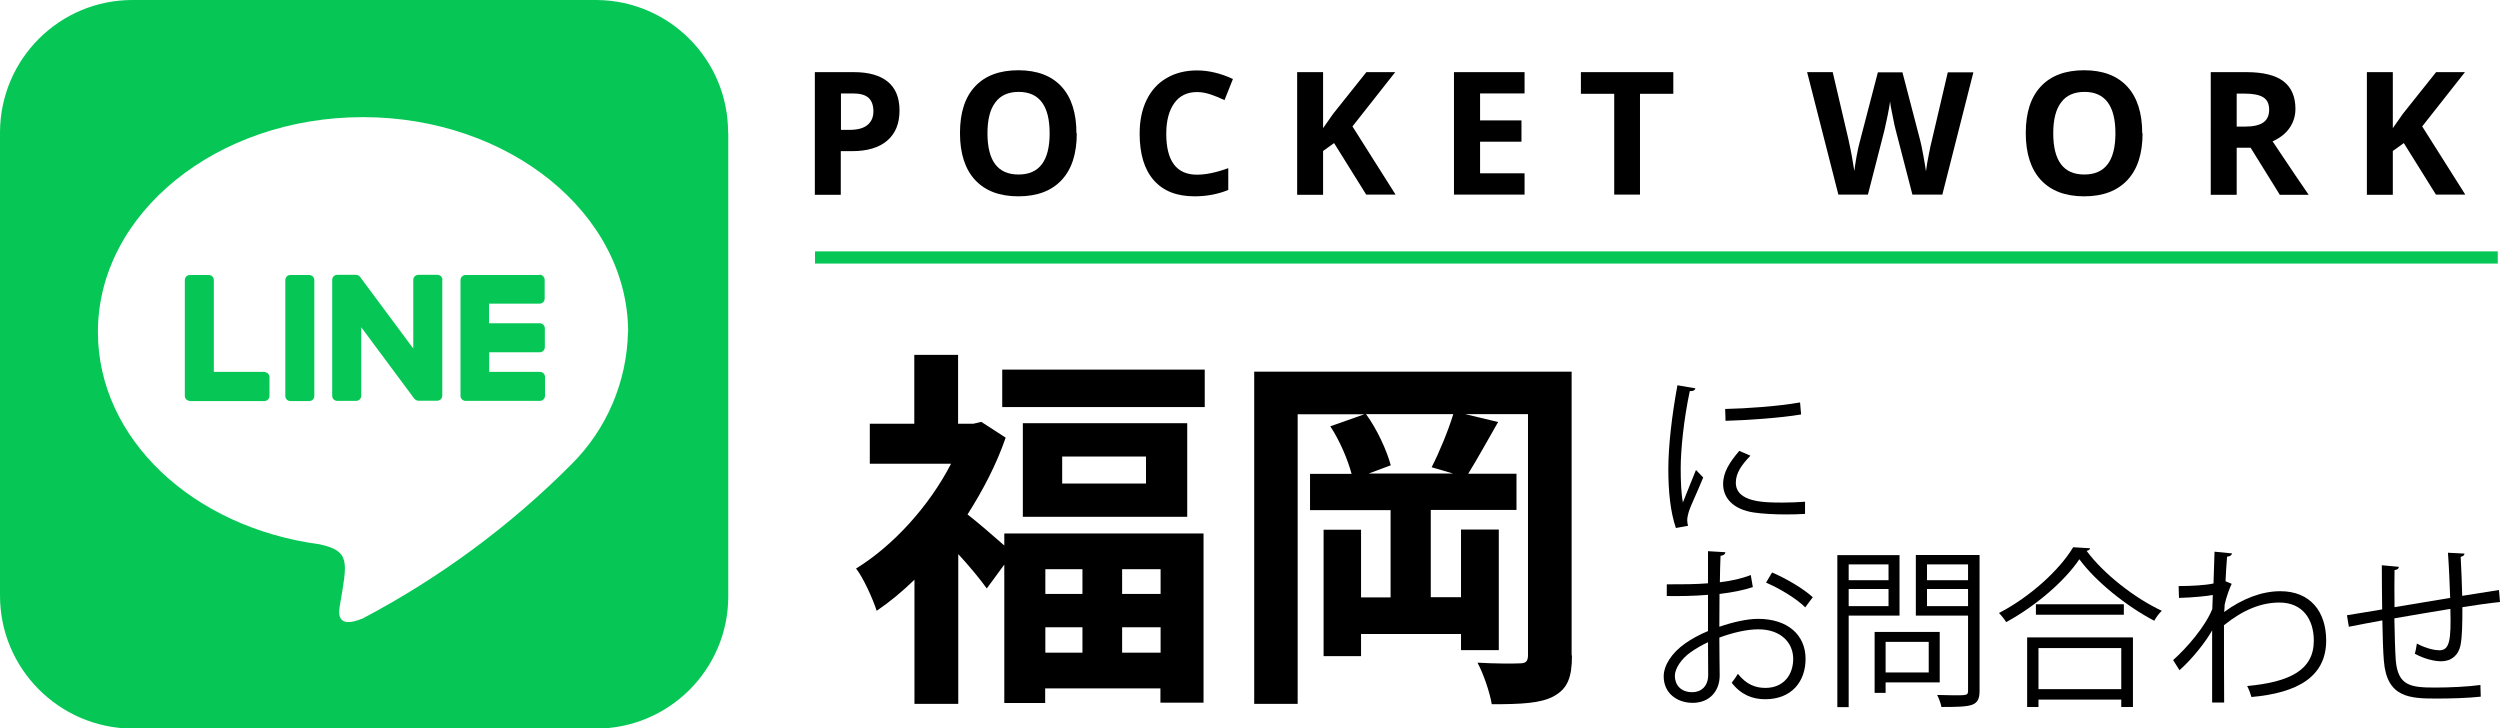 <?xml version="1.0" encoding="UTF-8"?><svg id="_イヤー_2" xmlns="http://www.w3.org/2000/svg" viewBox="0 0 145.55 42.4"><defs><style>.cls-1,.cls-2{fill:#06c755;}.cls-2{stroke:#06c755;stroke-miterlimit:10;stroke-width:.71px;}</style></defs><g id="_イヤー_1-2"><g><line class="cls-2" x1="47.45" y1="14.99" x2="145.42" y2="14.99"/><path id="Icon_awesome-line" class="cls-1" d="M25.75,16.3v6.73c0,.17-.13,.3-.3,.3h-1.08c-.1,0-.19-.05-.25-.12l-3.09-4.16v3.99c0,.17-.13,.3-.3,.3h-1.09c-.17,0-.3-.13-.3-.3h0v-6.74c0-.17,.13-.3,.3-.3h1.08c.1,0,.19,.05,.25,.13l3.09,4.16v-3.99c0-.17,.13-.3,.3-.3h1.09c.17,0,.31,.12,.31,.29h0Zm-7.76-.29h-1.08c-.17,0-.3,.13-.3,.3h0v6.74c0,.17,.13,.3,.3,.3h1.09c.17,0,.3-.13,.3-.3h0v-6.74c0-.17-.14-.3-.3-.3h0Zm-2.6,5.64h-2.94v-5.34c0-.17-.13-.3-.3-.3h-1.09c-.17,0-.3,.13-.3,.3h0v6.74c0,.08,.03,.15,.09,.21,.06,.05,.13,.08,.21,.09h4.32c.17,0,.3-.12,.31-.29,0,0,0-.01,0-.02v-1.08c0-.16-.13-.3-.3-.3Zm16.04-5.64h-4.32c-.17,0-.3,.14-.3,.3v6.73c0,.17,.14,.3,.3,.3h4.32c.17,0,.3-.13,.3-.3h0v-1.09c0-.17-.13-.3-.3-.3h-2.95v-1.14h2.94c.17,0,.3-.13,.3-.3h0v-1.09c0-.17-.13-.3-.3-.3h-2.95v-1.14h2.94c.17,0,.3-.13,.3-.3h0v-1.09c0-.16-.14-.3-.3-.3Zm10.97-8.26v27c-.02,4.25-3.48,7.68-7.73,7.67H7.67C3.42,42.37-.01,38.91,0,34.66V7.67C.03,3.42,3.48-.01,7.73,0h27c4.25,.03,7.67,3.48,7.66,7.73Zm-5.83,11.6c0-6.91-6.93-12.53-15.44-12.53S5.7,12.42,5.7,19.33c0,6.19,5.49,11.37,12.91,12.36,1.81,.39,1.6,1.05,1.19,3.48-.07,.39-.31,1.52,1.33,.83,4.47-2.36,8.57-5.38,12.13-8.96,2.06-2.04,3.24-4.81,3.3-7.71h0Z"/><g><path d="M58.48,31.06h11.59v9.85h-2.51v-.83h-6.71v.85h-2.38v-8.06l-1.02,1.39c-.37-.52-1.02-1.31-1.66-2v8.72h-2.55v-7.23c-.72,.7-1.46,1.31-2.2,1.81-.22-.7-.81-1.98-1.2-2.46,2.16-1.33,4.25-3.62,5.53-6.1h-4.73v-2.33h2.59v-4.01h2.55v4.01h.89l.46-.11,1.42,.92c-.54,1.57-1.33,3.07-2.22,4.47,.59,.46,1.52,1.26,2.14,1.81v-.68Zm11.66-9.54v2.18h-11.79v-2.18h11.79Zm-1.02,3.12v5.45h-9.57v-5.45h9.57Zm-8.26,8.5v1.44h2.16v-1.44h-2.16Zm0,4.86h2.16v-1.48h-2.16v1.48Zm5.86-11.42h-4.88v1.57h4.88v-1.57Zm.85,6.56h-2.24v1.44h2.24v-1.44Zm0,4.86v-1.48h-2.24v1.48h2.24Z"/><path d="M91.52,38.16c0,1.29-.26,1.94-1.07,2.38-.76,.41-1.9,.46-3.6,.46-.11-.68-.48-1.77-.83-2.42,1,.06,2.11,.06,2.46,.04,.35,0,.48-.11,.48-.48v-14.03h-3.66l1.92,.46c-.61,1.07-1.24,2.2-1.74,3.01h2.81v2.11h-4.99v5.08h1.76v-3.94h2.2v7.02h-2.2v-.94h-5.82v1.29h-2.18v-7.36h2.18v3.94h1.72v-5.08h-4.69v-2.11h2.42c-.22-.83-.7-1.96-1.24-2.77l1.98-.7h-3.88v16.86h-2.53V21.64h18.48v16.52Zm-8.17-10.96c.44-.85,.96-2.11,1.26-3.09h-5.08c.65,.89,1.22,2.14,1.44,2.98l-1.29,.48h4.92l-1.26-.37Z"/></g><g><path d="M52.37,6.43c0,.77-.24,1.35-.72,1.76s-1.16,.61-2.05,.61h-.65v2.54h-1.51V4.2h2.28c.86,0,1.52,.19,1.97,.56,.45,.37,.68,.93,.68,1.67Zm-3.41,1.13h.5c.46,0,.81-.09,1.04-.28s.35-.45,.35-.8-.1-.62-.29-.79-.5-.25-.91-.25h-.69v2.12Z"/><path d="M62.69,7.76c0,1.18-.29,2.09-.88,2.72-.59,.63-1.42,.95-2.52,.95s-1.93-.32-2.52-.95c-.58-.63-.88-1.54-.88-2.73s.29-2.09,.88-2.72,1.43-.94,2.52-.94,1.93,.32,2.51,.95c.58,.63,.87,1.54,.87,2.72Zm-5.2,0c0,.8,.15,1.4,.45,1.8,.3,.4,.75,.6,1.36,.6,1.21,0,1.81-.8,1.81-2.4s-.6-2.41-1.8-2.41c-.6,0-1.06,.2-1.36,.61-.31,.4-.46,1.01-.46,1.8Z"/><path d="M69.69,5.36c-.57,0-1.01,.21-1.32,.64-.31,.43-.47,1.02-.47,1.79,0,1.59,.6,2.38,1.79,2.38,.5,0,1.11-.12,1.82-.38v1.27c-.59,.24-1.24,.37-1.96,.37-1.04,0-1.83-.31-2.38-.94-.55-.63-.82-1.53-.82-2.71,0-.74,.13-1.39,.4-1.95,.27-.56,.66-.99,1.16-1.28,.51-.3,1.1-.45,1.78-.45s1.39,.17,2.09,.5l-.49,1.23c-.27-.13-.53-.24-.8-.33s-.53-.14-.79-.14Z"/><path d="M81.26,11.33h-1.72l-1.87-3-.64,.46v2.55h-1.51V4.2h1.51v3.26l.59-.84,1.93-2.42h1.68l-2.49,3.16,2.51,3.97Z"/><path d="M88.76,11.33h-4.11V4.2h4.11v1.24h-2.59v1.57h2.41v1.24h-2.41v1.84h2.59v1.25Z"/><path d="M95.49,11.33h-1.51V5.46h-1.94v-1.26h5.38v1.26h-1.94v5.87Z"/><path d="M113.06,11.33h-1.72l-.97-3.75c-.04-.13-.1-.41-.18-.83-.09-.42-.14-.7-.15-.84-.02,.18-.07,.46-.15,.85-.08,.39-.14,.67-.18,.83l-.96,3.74h-1.72l-1.82-7.13h1.49l.91,3.89c.16,.72,.27,1.34,.35,1.87,.02-.19,.06-.47,.13-.86,.07-.39,.14-.69,.2-.9l1.04-3.99h1.43l1.04,3.99c.05,.18,.1,.45,.17,.82,.07,.37,.12,.68,.16,.95,.03-.25,.08-.57,.16-.95,.07-.38,.14-.69,.2-.92l.91-3.89h1.49l-1.81,7.13Z"/><path d="M124.74,7.76c0,1.18-.29,2.09-.88,2.72-.59,.63-1.42,.95-2.52,.95s-1.93-.32-2.52-.95c-.58-.63-.88-1.54-.88-2.73s.29-2.09,.88-2.72,1.43-.94,2.52-.94,1.93,.32,2.51,.95c.58,.63,.87,1.54,.87,2.72Zm-5.2,0c0,.8,.15,1.4,.45,1.8,.3,.4,.75,.6,1.36,.6,1.21,0,1.81-.8,1.81-2.4s-.6-2.41-1.8-2.41c-.6,0-1.06,.2-1.36,.61-.31,.4-.46,1.01-.46,1.8Z"/><path d="M130.22,8.6v2.74h-1.51V4.2h2.08c.97,0,1.69,.18,2.15,.53,.46,.35,.7,.89,.7,1.61,0,.42-.12,.79-.35,1.12s-.56,.58-.98,.77c1.07,1.6,1.77,2.64,2.1,3.11h-1.68l-1.7-2.74h-.8Zm0-1.23h.49c.48,0,.83-.08,1.06-.24,.23-.16,.34-.41,.34-.75s-.12-.58-.35-.72-.59-.21-1.08-.21h-.46v1.93Z"/><path d="M143.54,11.33h-1.72l-1.87-3-.64,.46v2.55h-1.51V4.2h1.51v3.26l.59-.84,1.93-2.42h1.68l-2.49,3.16,2.51,3.97Z"/></g><g><path d="M98.71,22.61c-.03,.11-.13,.17-.33,.16-.35,1.63-.53,3.42-.53,4.5,0,.75,.03,1.51,.13,1.98,.19-.49,.62-1.54,.76-1.89l.42,.44c-.41,1.01-.71,1.58-.85,2.03-.05,.17-.08,.33-.08,.47,0,.11,.02,.21,.05,.31l-.71,.13c-.32-.95-.44-2.11-.44-3.44s.21-3.14,.53-4.87l1.05,.18Zm6.37,7.31c-.36,.02-.73,.03-1.1,.03-.71,0-1.38-.04-1.86-.11-1.23-.18-1.8-.86-1.8-1.66,0-.69,.38-1.27,.94-1.93l.65,.28c-.5,.52-.85,1-.85,1.57,0,1.16,1.7,1.16,2.74,1.16,.42,0,.87-.02,1.29-.05v.71Zm-4.64-6.11c1.29-.03,3.03-.15,4.36-.38l.06,.7c-1.24,.21-3.25,.34-4.4,.37l-.02-.69Z"/><path d="M102.05,34.18c-.53,.18-1.19,.31-1.94,.4,0,.63-.01,1.33-.01,1.91,.78-.27,1.62-.46,2.26-.46,1.7,0,2.76,.92,2.76,2.33,0,1.32-.81,2.35-2.35,2.35-.74,0-1.41-.26-1.95-.96,.12-.15,.26-.35,.36-.52,.49,.62,1.02,.82,1.6,.82,1.06,0,1.62-.76,1.62-1.69s-.71-1.73-2.05-1.72c-.64,0-1.47,.19-2.25,.48,0,.74,.02,1.93,.02,2.21,0,.9-.59,1.59-1.57,1.59-.92,0-1.69-.57-1.69-1.54,0-.64,.46-1.36,1.25-1.92,.36-.25,.82-.51,1.33-.72v-2.11c-.8,.07-1.6,.08-2.4,.07v-.68c.87,0,1.67,0,2.4-.06v-1.87l1.01,.06c-.01,.12-.11,.19-.28,.21-.02,.39-.03,.98-.04,1.54,.67-.08,1.28-.22,1.8-.42l.12,.7Zm-2.6,5.11c0-.26-.01-1.08-.01-1.9-.37,.17-.72,.38-1.02,.59-.52,.37-.91,.93-.91,1.37,0,.52,.34,.95,1.02,.95,.51,0,.92-.35,.92-1h0Zm5.65-3.93c-.51-.51-1.47-1.09-2.28-1.44l.35-.59c.86,.37,1.82,.94,2.37,1.44l-.44,.59Z"/><path d="M110.59,35.84h-2.96v5.33h-.66v-8.85h3.62v3.53Zm-.64-2.98h-2.32v.92h2.32v-.92Zm-2.32,2.43h2.32v-1h-2.32v1Zm5.3,4.44h-3.15v.61h-.64v-3.55h3.79v2.94Zm-.64-2.36h-2.51v1.78h2.51v-1.78Zm2.96-5.06v7.91c0,.47-.12,.69-.43,.81-.33,.12-.91,.13-1.79,.13-.03-.19-.15-.51-.25-.7,.35,0,.68,.02,.96,.02,.78,0,.84,0,.84-.27v-4.37h-3.04v-3.53h3.71Zm-.67,.55h-2.39v.92h2.39v-.92Zm-2.39,2.43h2.39v-1h-2.39v1Z"/><path d="M121.69,31.92c-.03,.09-.1,.13-.21,.15,.99,1.34,2.81,2.76,4.38,3.49-.16,.15-.33,.38-.44,.58-1.59-.83-3.4-2.27-4.36-3.58-.83,1.24-2.51,2.71-4.26,3.66-.09-.15-.28-.39-.42-.53,1.78-.92,3.52-2.49,4.32-3.83l.99,.06Zm-3.67,9.24v-4.05h6.16v4.05h-.68v-.43h-4.82v.43h-.66Zm.51-5.98h5.12v.61h-5.12v-.61Zm4.97,2.55h-4.82v2.39h4.82v-2.39Z"/><path d="M128.94,32.12l1.01,.1c-.03,.12-.12,.17-.29,.19-.04,.47-.07,1.02-.09,1.43,.06,.03,.16,.07,.36,.15-.12,.24-.32,.78-.41,1.21,0,.2-.02,.27-.03,.43,1.08-.79,2.21-1.21,3.27-1.21,1.75,0,2.67,1.19,2.67,2.87,0,2.1-1.65,3.05-4.35,3.29-.06-.21-.15-.45-.25-.64,2.48-.23,3.88-.93,3.88-2.64,0-1.22-.63-2.22-2-2.22-1.05,0-2.1,.41-3.23,1.32,0,1.44,0,3.17,.01,4.5h-.7c0-.6,0-3.54,0-4.2-.33,.6-1.11,1.62-1.9,2.32l-.37-.59c.79-.71,1.84-1.9,2.28-2.97l.03-.82c-.39,.07-1.18,.15-1.97,.17l-.02-.69c.7,0,1.52-.04,2.03-.15l.06-1.85Z"/><path d="M143.48,32.23c0,.1-.07,.15-.22,.19,.04,.7,.07,1.52,.09,2.27,.79-.13,1.55-.25,2.14-.34l.06,.7c-.6,.06-1.38,.17-2.19,.3,0,.92-.01,1.73-.11,2.22-.12,.59-.55,.93-1.12,.93-.41,0-.99-.14-1.54-.44,.05-.15,.09-.4,.12-.59,.56,.3,1.07,.39,1.31,.39,.6,0,.69-.59,.64-2.41-1.15,.19-2.35,.39-3.26,.55,.02,.95,.04,1.86,.08,2.42,.12,1.52,.87,1.61,2.31,1.61,.82,0,1.9-.05,2.62-.15l.02,.68c-.71,.08-1.72,.11-2.56,.11-1.55,0-2.91-.04-3.08-2.19-.05-.56-.07-1.43-.09-2.36-.62,.11-1.44,.27-1.95,.37l-.11-.67c.53-.08,1.36-.23,2.05-.34-.01-.87-.02-1.81-.02-2.57l.99,.09c0,.11-.09,.17-.25,.19-.01,.61-.01,1.41,0,2.16l3.24-.54c-.03-.85-.07-1.82-.13-2.63l.96,.05Z"/></g></g></g></svg>
